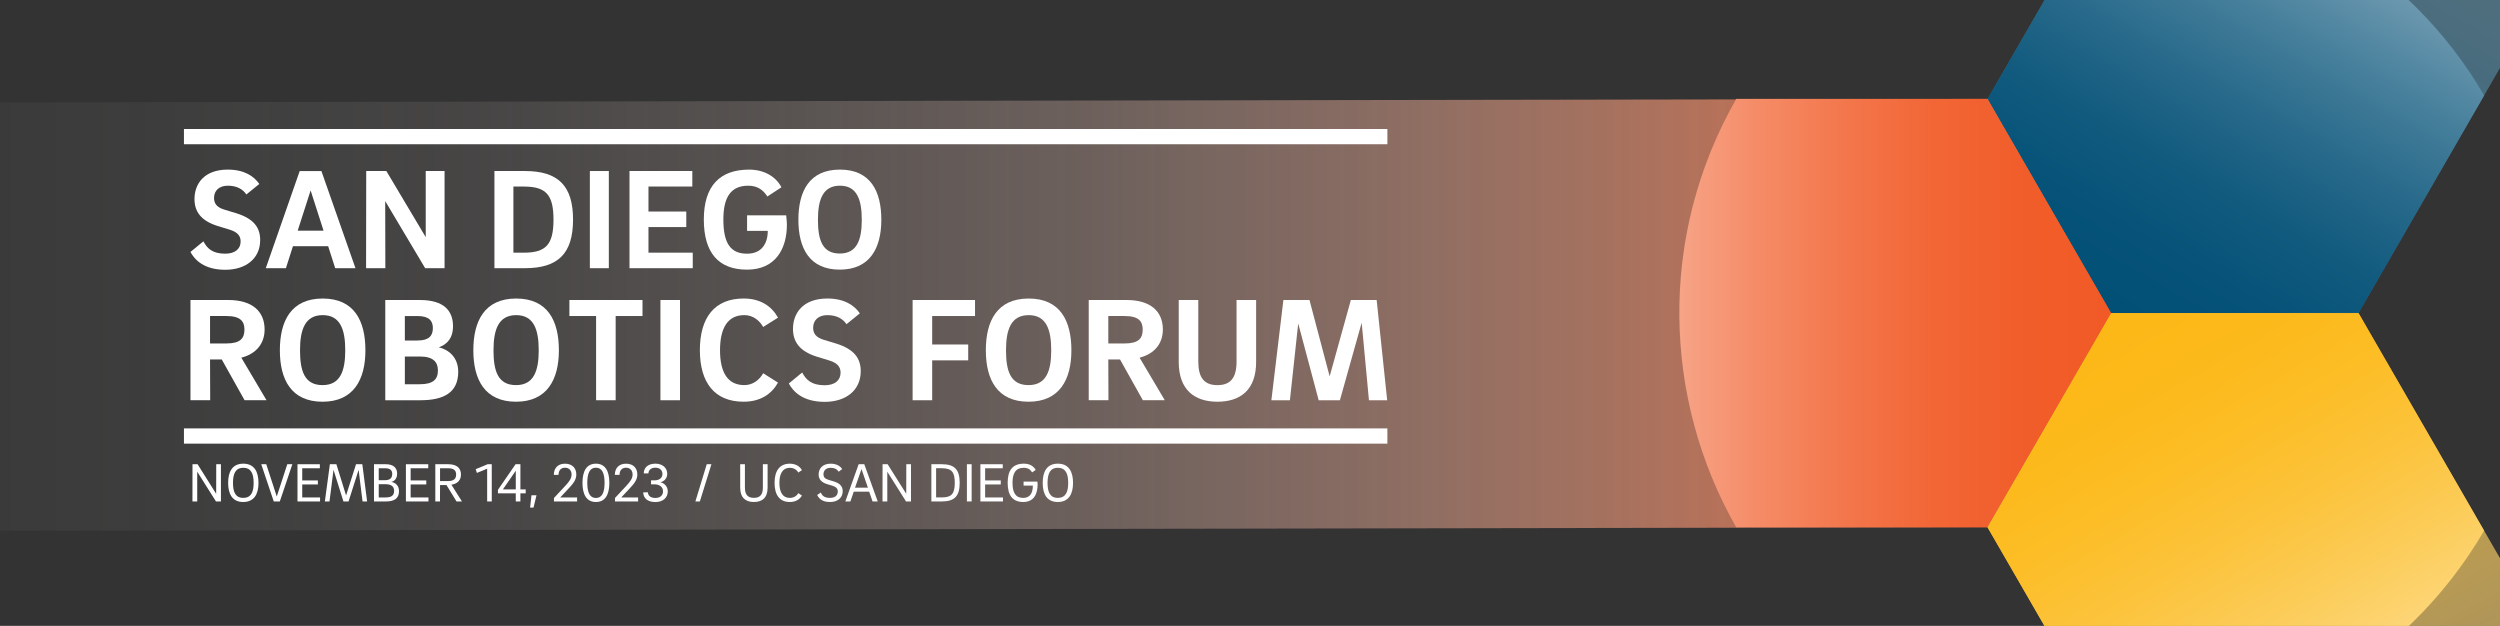 <?xml version="1.0" encoding="UTF-8"?>
<svg id="b" data-name="Layer 2" xmlns="http://www.w3.org/2000/svg" xmlns:xlink="http://www.w3.org/1999/xlink" viewBox="0 0 2161 541">
  <rect x="0" y="0" width="2161" height="541" fill="#333333" stroke="none"/>
  <defs>
    <style>
      .k {
        fill: none;
      }

      .k, .l, .m, .n, .o, .p, .q, .r {
        stroke-width: 0px;
      }

      .s {
        clip-path: url(#d);
      }

      .l {
        fill: #fff;
      }

      .m {
        fill: url(#e);
      }

      .n {
        fill: url(#f);
      }

      .o {
        fill: url(#j);
      }

      .p {
        fill: url(#i);
      }

      .q {
        fill: url(#h);
      }

      .r {
        fill: url(#g);
      }
    </style>
    <clipPath id="d">
      <rect class="k" width="2161" height="541"/>
    </clipPath>
    <linearGradient id="e" x1="-9292.11" y1="-983.34" x2="-9292.11" y2="1842.2" gradientTransform="translate(-5730.64 -5227.03) rotate(-150)" gradientUnits="userSpaceOnUse">
      <stop offset="0" stop-color="#025076"/>
      <stop offset=".04" stop-color="#206586" stop-opacity=".88"/>
      <stop offset=".15" stop-color="#6594ab" stop-opacity=".61"/>
      <stop offset=".26" stop-color="#9dbbca" stop-opacity=".39"/>
      <stop offset=".39" stop-color="#c8d9e1" stop-opacity=".21"/>
      <stop offset=".54" stop-color="#e7eef2" stop-opacity=".09"/>
      <stop offset=".71" stop-color="#f9fbfc" stop-opacity=".02"/>
      <stop offset="1" stop-color="#fff" stop-opacity="0"/>
    </linearGradient>
    <linearGradient id="f" x1="-9293.27" y1="-985.35" x2="-6951.87" y2="-2337.16" gradientTransform="translate(-5730.64 -5227.03) rotate(-150)" gradientUnits="userSpaceOnUse">
      <stop offset="0" stop-color="#f15a26"/>
      <stop offset="0" stop-color="#f15d2a" stop-opacity=".98"/>
      <stop offset=".08" stop-color="#f47e56" stop-opacity=".78"/>
      <stop offset=".16" stop-color="#f69d7e" stop-opacity=".59"/>
      <stop offset=".24" stop-color="#f8b7a1" stop-opacity=".43"/>
      <stop offset=".32" stop-color="#facdbe" stop-opacity=".3"/>
      <stop offset=".42" stop-color="#fcdfd5" stop-opacity=".19"/>
      <stop offset=".52" stop-color="#fdede8" stop-opacity=".1"/>
      <stop offset=".63" stop-color="#fef7f5" stop-opacity=".05"/>
      <stop offset=".77" stop-color="#fefdfc" stop-opacity=".01"/>
      <stop offset="1" stop-color="#fff" stop-opacity="0"/>
    </linearGradient>
    <linearGradient id="g" x1="-9292.09" y1="-983.38" x2="-11600.84" y2="-2316.34" gradientTransform="translate(-5730.64 -5227.03) rotate(-150)" gradientUnits="userSpaceOnUse">
      <stop offset="0" stop-color="#fcb816"/>
      <stop offset=".02" stop-color="#fcbc24" stop-opacity=".94"/>
      <stop offset=".09" stop-color="#fcca51" stop-opacity=".74"/>
      <stop offset=".17" stop-color="#fdd67b" stop-opacity=".57"/>
      <stop offset=".25" stop-color="#fde19e" stop-opacity=".41"/>
      <stop offset=".33" stop-color="#feeabc" stop-opacity=".29"/>
      <stop offset=".42" stop-color="#fef2d4" stop-opacity=".18"/>
      <stop offset=".52" stop-color="#fef7e7" stop-opacity=".1"/>
      <stop offset=".64" stop-color="#fefbf4" stop-opacity=".04"/>
      <stop offset=".77" stop-color="#fefefc" stop-opacity=".01"/>
      <stop offset="1" stop-color="#fff" stop-opacity="0"/>
    </linearGradient>
    <linearGradient id="h" x1="-9292.11" y1="-983.34" x2="-9292.11" y2="-413.12" gradientTransform="translate(-5730.64 -5227.03) rotate(-150)" gradientUnits="userSpaceOnUse">
      <stop offset="0" stop-color="#025076"/>
      <stop offset=".12" stop-color="#065278"/>
      <stop offset=".25" stop-color="#125b7f"/>
      <stop offset=".37" stop-color="#27698a"/>
      <stop offset=".5" stop-color="#447e9a"/>
      <stop offset=".63" stop-color="#6a97ae"/>
      <stop offset=".76" stop-color="#97b7c7"/>
      <stop offset=".89" stop-color="#cddce4"/>
      <stop offset="1" stop-color="#fff"/>
    </linearGradient>
    <linearGradient id="i" x1="-9292.11" y1="-983.34" x2="-8798.28" y2="-1268.46" gradientTransform="translate(-5730.64 -5227.03) rotate(-150)" gradientUnits="userSpaceOnUse">
      <stop offset="0" stop-color="#f15a26"/>
      <stop offset=".13" stop-color="#f15d2a"/>
      <stop offset=".27" stop-color="#f26636"/>
      <stop offset=".4" stop-color="#f3764b"/>
      <stop offset=".54" stop-color="#f58c68"/>
      <stop offset=".68" stop-color="#f7a98d"/>
      <stop offset=".83" stop-color="#facbbb"/>
      <stop offset=".97" stop-color="#fef4f1"/>
      <stop offset="1" stop-color="#fff"/>
    </linearGradient>
    <linearGradient id="j" x1="-9292.11" y1="-983.34" x2="-9785.94" y2="-1268.46" gradientTransform="translate(-5730.64 -5227.03) rotate(-150)" gradientUnits="userSpaceOnUse">
      <stop offset="0" stop-color="#fcb816"/>
      <stop offset=".13" stop-color="#fcb91a"/>
      <stop offset=".26" stop-color="#fcbd26"/>
      <stop offset=".39" stop-color="#fcc33b"/>
      <stop offset=".52" stop-color="#fccc58"/>
      <stop offset=".66" stop-color="#fdd77d"/>
      <stop offset=".8" stop-color="#fde5ab"/>
      <stop offset=".93" stop-color="#fef5e1"/>
      <stop offset="1" stop-color="#fff"/>
    </linearGradient>
  </defs>
  <g id="c" data-name="Layer 2">
    <g class="s">
      <g>
        <g>
          <polygon class="m" points="3077.33 -2268.93 3398 -2083.79 2038.55 270.85 1824.9 270.63 1717.88 85.71 3077.33 -2268.93"/>
          <polygon class="n" points="-878.72 460.4 -878.72 90.12 1718.26 85.49 1824.9 270.63 1718.26 455.77 -878.72 460.4"/>
          <polygon class="r" points="3318.12 2486.86 2997.45 2672 1717.88 455.55 1824.9 270.63 2038.55 270.41 3318.12 2486.86"/>
          <path class="q" d="m1718.26,85.49l106.64,185.14,213.65-.22.13.22,108.63-188.15c-31.64-54.33-77.44-101.4-135.79-135.08-58.35-33.69-122.01-49.82-184.88-50.06l-108.63,188.15h.25Z"/>
          <path class="p" d="m1717.88,455.55l107.01-184.92-107.01-184.92.12-.22h-217.17c-67.88,118.79-63.31,259.3-.06,370.28h217.24s-.13-.22-.13-.22Z"/>
          <path class="o" d="m2038.55,270.85l-213.65-.22-106.64,185.14h-.25s108.62,188.13,108.62,188.13c127.73-.71,251.7-67.02,320.64-185.19l-108.59-188.08-.12.22Z"/>
        </g>
        <g>
          <g>
            <path class="l" d="m186.92,401.27h4.05v32.18h-4.29l-16.19-25.71v25.71h-4.14l.05-32.18h4.38l16.09,25.57.05-25.57Z"/>
            <path class="l" d="m210.25,433.93c-9.47,0-13.04-6.95-13.04-16.52s3.52-16.61,13.09-16.61,13.14,7.04,13.14,16.61-3.71,16.52-13.19,16.52Zm0-3.57c6.95,0,9-5.24,9-12.95s-2.05-13.04-8.95-13.04-8.9,5.38-8.9,13.04,2,12.95,8.85,12.95Z"/>
            <path class="l" d="m252.72,401.27l-10.85,32.18h-5.24l-10.81-32.18h4.33l9.09,27.9,9.09-27.9h4.38Z"/>
            <path class="l" d="m276.67,429.98v3.48h-19.52v-32.18h19.33v3.48h-15.23v10.52h13.52v3.47h-13.52v11.24h15.42Z"/>
            <path class="l" d="m307.76,401.27h5.43l4.14,32.18h-3.95l-3.38-27.33-8.71,27.33h-4.43l-8.57-27.33-3.47,27.33h-4l4.33-32.18h5.62l8.38,26.99,8.62-26.99Z"/>
            <path class="l" d="m323.29,401.27h10.09c6.81,0,9.9,3.19,9.9,8.14,0,3.95-2,6.43-5,7.14,3.43.62,6.62,3.05,6.62,8,0,6.43-4.28,8.9-11.19,8.9h-10.43v-32.18Zm9.47,13.81c4.67,0,6.28-2.19,6.28-5.38s-1.71-4.95-6.28-4.95h-5.38v10.33h5.38Zm.52,14.9c5.14,0,7.38-1.71,7.38-5.67,0-3.48-2.09-5.76-7.33-5.76h-5.95v11.43h5.9Z"/>
            <path class="l" d="m370.38,429.98v3.48h-19.52v-32.18h19.33v3.48h-15.23v10.52h13.52v3.47h-13.52v11.24h15.42Z"/>
            <path class="l" d="m376.28,401.27h11.14c7.43,0,11.04,3.38,11.04,8.95,0,4.81-3,8-8.28,8.76l9.14,14.47h-4.71l-8.66-14.14h-5.57l-.05,14.14h-4.05v-32.18Zm10.81,3.48h-6.71v11.09h6.71c5.33,0,7.19-2.09,7.19-5.62s-1.86-5.47-7.19-5.47Z"/>
            <path class="l" d="m421.09,433.46v-28.33l-8.86,3.67-1.05-3.24,10.33-4.28h3.57v32.18h-4Z"/>
            <path class="l" d="m454.41,426.46h-4.57v7h-4v-7h-15.42v-3.05l15.23-22.14h4.19v21.76h4.57v3.43Zm-8.57-3.43v-16.14l-11.14,16.14h11.14Z"/>
            <path class="l" d="m461.17,438.79h-2.95l1.19-10.66h4.33l-2.57,10.66Z"/>
            <path class="l" d="m498.17,410.13c0,4.62-2.81,8-6.29,11.71l-7.66,8.19h14.62v3.43h-20v-3l10.28-11.04c3.05-3.29,4.95-6.05,4.95-9.28s-2-5.86-5.67-5.86-5.62,2.52-5.62,6.19h-4.05c0-5.67,3.33-9.66,9.66-9.66s9.76,3.9,9.76,9.33Z"/>
            <path class="l" d="m526.73,417.37c0,10.09-3.52,16.57-11.62,16.57s-11.62-6.47-11.62-16.57,3.52-16.57,11.62-16.57,11.62,6.47,11.62,16.57Zm-4.14,0c0-8.33-2.14-13.09-7.47-13.09s-7.47,4.76-7.47,13.09,2.19,13.09,7.47,13.09,7.47-4.76,7.47-13.09Z"/>
            <path class="l" d="m550.92,410.13c0,4.62-2.81,8-6.28,11.71l-7.67,8.19h14.62v3.43h-20v-3l10.28-11.04c3.05-3.29,4.95-6.05,4.95-9.28s-2-5.86-5.67-5.86-5.62,2.52-5.62,6.19h-4.05c0-5.67,3.33-9.66,9.67-9.66s9.76,3.9,9.76,9.33Z"/>
            <path class="l" d="m577.21,424.89c0,5.33-4.19,9.09-10.71,9.09-7.19,0-10.47-3.81-10.47-8.43h4.05c0,2.86,2.33,4.9,6.43,4.9s6.62-2.29,6.62-5.71c0-3.76-2.95-6.09-7.47-6.09h-2.9v-3.43h2.9c4.05,0,6.95-1.9,6.95-5.52,0-3.19-2.24-5.43-6.09-5.43s-6,2.24-6,4.95h-4.05c0-4.43,3.09-8.43,10.05-8.43,6.33,0,10.24,3.76,10.24,8.76,0,4.09-2.81,6.62-5.95,7.33,3.19.62,6.43,3.43,6.43,8Z"/>
            <path class="l" d="m604.96,433.46h-3.86l9.81-32.18h4.05l-10,32.18Z"/>
            <path class="l" d="m639.82,421.46v-20.19h4.09v20.23c0,6.33,2.71,8.85,7.76,8.85s7.76-2.52,7.76-8.85v-20.23h4.09v20.19c0,9.05-4.9,12.47-11.85,12.47s-11.85-3.48-11.85-12.47Z"/>
            <path class="l" d="m682.86,430.36c3.09,0,5.86-1.57,7.14-4.09l3.19,2.05c-1.76,3.29-5.48,5.62-10.43,5.62-9.04,0-13.23-6.33-13.23-16.52s4.19-16.61,13.23-16.61c4.95,0,8.67,2.33,10.43,5.62l-3.19,2.05c-1.29-2.52-4.05-4.09-7.14-4.09-6.62,0-9.14,5.43-9.14,13.04s2.52,12.95,9.14,12.95Z"/>
            <path class="l" d="m724.95,407.75c-1.33-2.14-3.62-3.38-6.95-3.38-4.09,0-6.19,2.48-6.19,5.57,0,2.71,1.52,4,4.57,4.9l4.29,1.29c4.81,1.48,7.76,3.86,7.76,8.43,0,5.57-4.14,9.38-11,9.38-7.24,0-9.81-3.48-11.04-6.09l3.09-2.1c1.09,2.43,2.81,4.62,7.95,4.62,4.52,0,6.76-2.24,6.76-5.57,0-2.81-2-4.14-4.9-5l-4.28-1.29c-4.81-1.48-7.38-4.14-7.38-8.38,0-4.86,3.24-9.33,10.38-9.33,5.19,0,8.47,2.24,9.95,4.71l-3,2.24Z"/>
            <path class="l" d="m751.32,424.98h-13.33l-2.9,8.47h-4.38l11.52-32.18h4.86l11.62,32.18h-4.48l-2.9-8.47Zm-12.24-3.43h11.14l-5.52-16.09-5.62,16.09Z"/>
            <path class="l" d="m783.41,401.27h4.05v32.18h-4.29l-16.19-25.71v25.71h-4.14l.05-32.18h4.38l16.09,25.57.05-25.57Z"/>
            <path class="l" d="m805.08,401.27h9.09c11.09,0,15.38,4.76,15.38,16.09s-4.28,16.09-15.38,16.09h-9.09v-32.18Zm8.9,28.71c8.76,0,11.33-3.38,11.33-12.62s-2.57-12.62-11.33-12.62h-4.81v25.23h4.81Z"/>
            <path class="l" d="m835.79,401.27h4.09v32.18h-4.09v-32.18Z"/>
            <path class="l" d="m866.97,429.98v3.48h-19.52v-32.18h19.33v3.48h-15.23v10.52h13.52v3.47h-13.52v11.24h15.42Z"/>
            <path class="l" d="m884.78,416.27h11.95c.09.71.19,1.86.19,2.33,0,8.43-3.24,15.33-12.43,15.33s-13.47-5.81-13.47-16.57,4.19-16.57,14.04-16.57c5,0,8.38,2.14,10.19,5.43l-3.09,2.09c-1.62-2.57-3.67-3.95-7.24-3.95-7.33,0-9.71,5.19-9.71,13,0,8.43,2.62,13.04,9.24,13.04,6.24,0,8.33-4.71,8.33-10.62h-8v-3.52Z"/>
            <path class="l" d="m914.35,433.93c-9.47,0-13.04-6.95-13.04-16.52s3.52-16.61,13.09-16.61,13.14,7.04,13.14,16.61-3.71,16.52-13.19,16.52Zm0-3.57c6.95,0,9-5.24,9-12.95s-2.05-13.04-8.95-13.04-8.9,5.38-8.9,13.04,2,12.95,8.85,12.95Z"/>
          </g>
          <path class="l" d="m212.97,168.1c-3.11-4.6-8.32-7.58-16.03-7.58s-11.93,4.47-11.93,10.56c0,4.97,2.49,8.08,8.7,10.06l10.69,3.23c15.03,4.72,20.5,12.42,20.5,23.11,0,16.28-12.67,25.72-30.19,25.72-18.51,0-26.59-8.82-30.07-15.41l11.18-9.19c3.11,5.84,7.45,10.69,18.89,10.69,8.57,0,13.29-4.22,13.29-10.56,0-5.22-3.11-8.2-9.44-10.19l-10.56-3.23c-14.66-4.6-19.88-12.8-19.88-23.23,0-13.05,8.2-25.47,28.82-25.47,14.53,0,22.73,5.96,27.21,12.42l-11.18,9.07Z"/>
          <path class="l" d="m283.66,212.82h-30.44l-6.09,19.01h-17.39l29.32-83.99h18.76l29.45,83.99h-17.52l-6.09-19.01Zm-26.34-13.42h22.36l-11.18-34.79-11.18,34.79Z"/>
          <path class="l" d="m368,147.84h16.28v83.99h-16.77l-34.54-58.02.12,58.02h-16.65l.12-83.99h17.4l34.04,57.15v-57.15Z"/>
          <path class="l" d="m427.38,147.84h26.46c28.7,0,41.5,12.8,41.5,41.99s-12.8,41.99-41.5,41.99h-26.46v-83.99Zm25.47,70.57c19.13,0,25.59-7.08,25.59-28.57s-6.46-28.58-25.59-28.58h-9.07v57.15h9.07Z"/>
          <path class="l" d="m509.87,147.84h16.4v83.99h-16.4v-83.99Z"/>
          <path class="l" d="m598.82,218.41v13.42h-54.67v-83.99h54.29v13.42h-37.9v21.62h32.68v13.42h-32.68v22.11h38.27Z"/>
          <path class="l" d="m645.78,186.11h33.79c.37,2.86.62,6.58.62,8.08,0,21-9.94,38.89-34.41,38.89s-37.4-14.29-37.4-43.36,13.91-43.11,39.14-43.11c12.92,0,23.11,5.96,27.95,15.28l-12.18,7.95c-3.48-5.47-8.32-9.32-16.52-9.32-14.79,0-21.5,9.57-21.5,29.2,0,21.37,6.71,29.57,20.5,29.57,12.67,0,17.89-8.82,17.89-19.75h-17.89v-13.42Z"/>
          <path class="l" d="m725.91,233.07c-26.21,0-35.78-18.51-35.78-43.11s9.44-43.36,35.91-43.36,35.78,18.76,35.78,43.36-9.94,43.11-35.91,43.11Zm0-13.92c14.91,0,19.01-11.93,19.01-29.2s-4.1-29.44-18.88-29.44-19.01,12.05-19.01,29.44,3.73,29.2,18.89,29.2Z"/>
          <path class="l" d="m164.64,259.33h32.81c20.51,0,31.27,9.74,31.27,25.5,0,11.92-7.05,21.02-20.12,24.35l21.79,36.78h-18.97l-19.74-35.25h-10.12l.13,35.25h-17.05v-86.64Zm31.02,13.84h-14.1v23.71h14.1c12.05,0,15.64-4.36,15.64-12.05,0-7.18-3.59-11.66-15.64-11.66Z"/>
          <path class="l" d="m278.82,347.25c-27.04,0-36.91-19.1-36.91-44.47s9.74-44.73,37.04-44.73,36.91,19.35,36.91,44.73-10.25,44.47-37.04,44.47Zm0-14.36c15.38,0,19.61-12.3,19.61-30.12s-4.23-30.37-19.48-30.37-19.61,12.43-19.61,30.37,3.85,30.12,19.48,30.12Z"/>
          <path class="l" d="m333.03,259.33h29.99c20.63,0,28.58,9.23,28.58,22.81,0,9.61-4.74,15.51-12.3,18.07,8.72,2.05,16.79,8.84,16.79,21.15,0,18.2-12.82,24.61-32.68,24.61h-30.38v-86.64Zm27.94,34.99c9.87,0,13.2-4.1,13.2-10.76,0-6.28-3.33-10.38-13.33-10.38h-10.89v21.15h11.02Zm1.92,37.81c11.41,0,15.64-4.1,15.64-11.92,0-7.31-4.1-12.05-15.64-12.05h-12.94v23.97h12.94Z"/>
          <path class="l" d="m446.06,347.25c-27.04,0-36.91-19.1-36.91-44.47s9.74-44.73,37.04-44.73,36.91,19.35,36.91,44.73-10.25,44.47-37.04,44.47Zm0-14.36c15.38,0,19.61-12.3,19.61-30.12s-4.23-30.37-19.48-30.37-19.61,12.43-19.61,30.37,3.84,30.12,19.48,30.12Z"/>
          <path class="l" d="m555.38,259.33v13.84h-23.2v72.8h-16.92v-72.8h-23.07v-13.84h63.18Z"/>
          <path class="l" d="m570.88,259.33h16.92v86.64h-16.92v-86.64Z"/>
          <path class="l" d="m643.41,332.89c7.56,0,13.2-4.74,16.28-10.25l12.82,8.07c-5.51,9.87-15.12,16.53-29.73,16.53-25.25,0-37.81-16.66-37.81-44.6s12.56-44.6,37.81-44.6c14.61,0,24.22,6.66,29.73,16.53l-12.82,8.07c-3.08-5.51-8.72-10.25-16.28-10.25-14.48,0-21.02,11.28-21.02,30.37s6.54,30.12,21.02,30.12Z"/>
          <path class="l" d="m731.71,280.22c-3.2-4.74-8.59-7.82-16.53-7.82s-12.3,4.61-12.3,10.89c0,5.13,2.56,8.33,8.97,10.38l11.02,3.33c15.51,4.87,21.15,12.82,21.15,23.84,0,16.79-13.07,26.53-31.14,26.53-19.1,0-27.43-9.1-31.01-15.89l11.53-9.49c3.2,6.02,7.69,11.02,19.48,11.02,8.84,0,13.71-4.36,13.71-10.89,0-5.38-3.2-8.46-9.74-10.51l-10.89-3.33c-15.12-4.74-20.51-13.2-20.51-23.97,0-13.46,8.46-26.27,29.73-26.27,15,0,23.45,6.15,28.07,12.82l-11.53,9.36Z"/>
          <path class="l" d="m788.86,259.33h53.96v13.84h-37.04v24.61h31.14v13.71h-31.14v34.48h-16.92v-86.64Z"/>
          <path class="l" d="m889.07,347.25c-27.04,0-36.91-19.1-36.91-44.47s9.74-44.73,37.04-44.73,36.91,19.35,36.91,44.73-10.25,44.47-37.04,44.47Zm0-14.36c15.38,0,19.61-12.3,19.61-30.12s-4.23-30.37-19.48-30.37-19.61,12.43-19.61,30.37,3.85,30.12,19.48,30.12Z"/>
          <path class="l" d="m941.1,259.33h32.81c20.51,0,31.27,9.74,31.27,25.5,0,11.92-7.05,21.02-20.12,24.35l21.79,36.78h-18.97l-19.74-35.25h-10.12l.13,35.25h-17.05v-86.64Zm31.02,13.84h-14.1v23.71h14.1c12.05,0,15.64-4.36,15.64-12.05,0-7.18-3.59-11.66-15.64-11.66Z"/>
          <path class="l" d="m1018.89,312.9v-53.57h16.92v53.19c0,13.84,5,20.38,16.53,20.38s16.53-6.54,16.53-20.38v-53.19h16.92v53.57c0,24.22-13.71,34.35-33.45,34.35s-33.45-10.25-33.45-34.35Z"/>
          <path class="l" d="m1167.68,259.33h22.3l9.1,86.64h-15.76l-6.28-67.03-18.84,67.03h-18.33l-17.69-66.39-7.18,66.39h-16.02l10.38-86.64h22.56l17.43,66,18.33-66Z"/>
          <path class="l" d="m159,383.48v-13.17h1040.25v13.17H159Z"/>
          <path class="l" d="m159,124.68v-13.17h1040.25v13.17H159Z"/>
        </g>
      </g>
    </g>
  </g>
</svg>